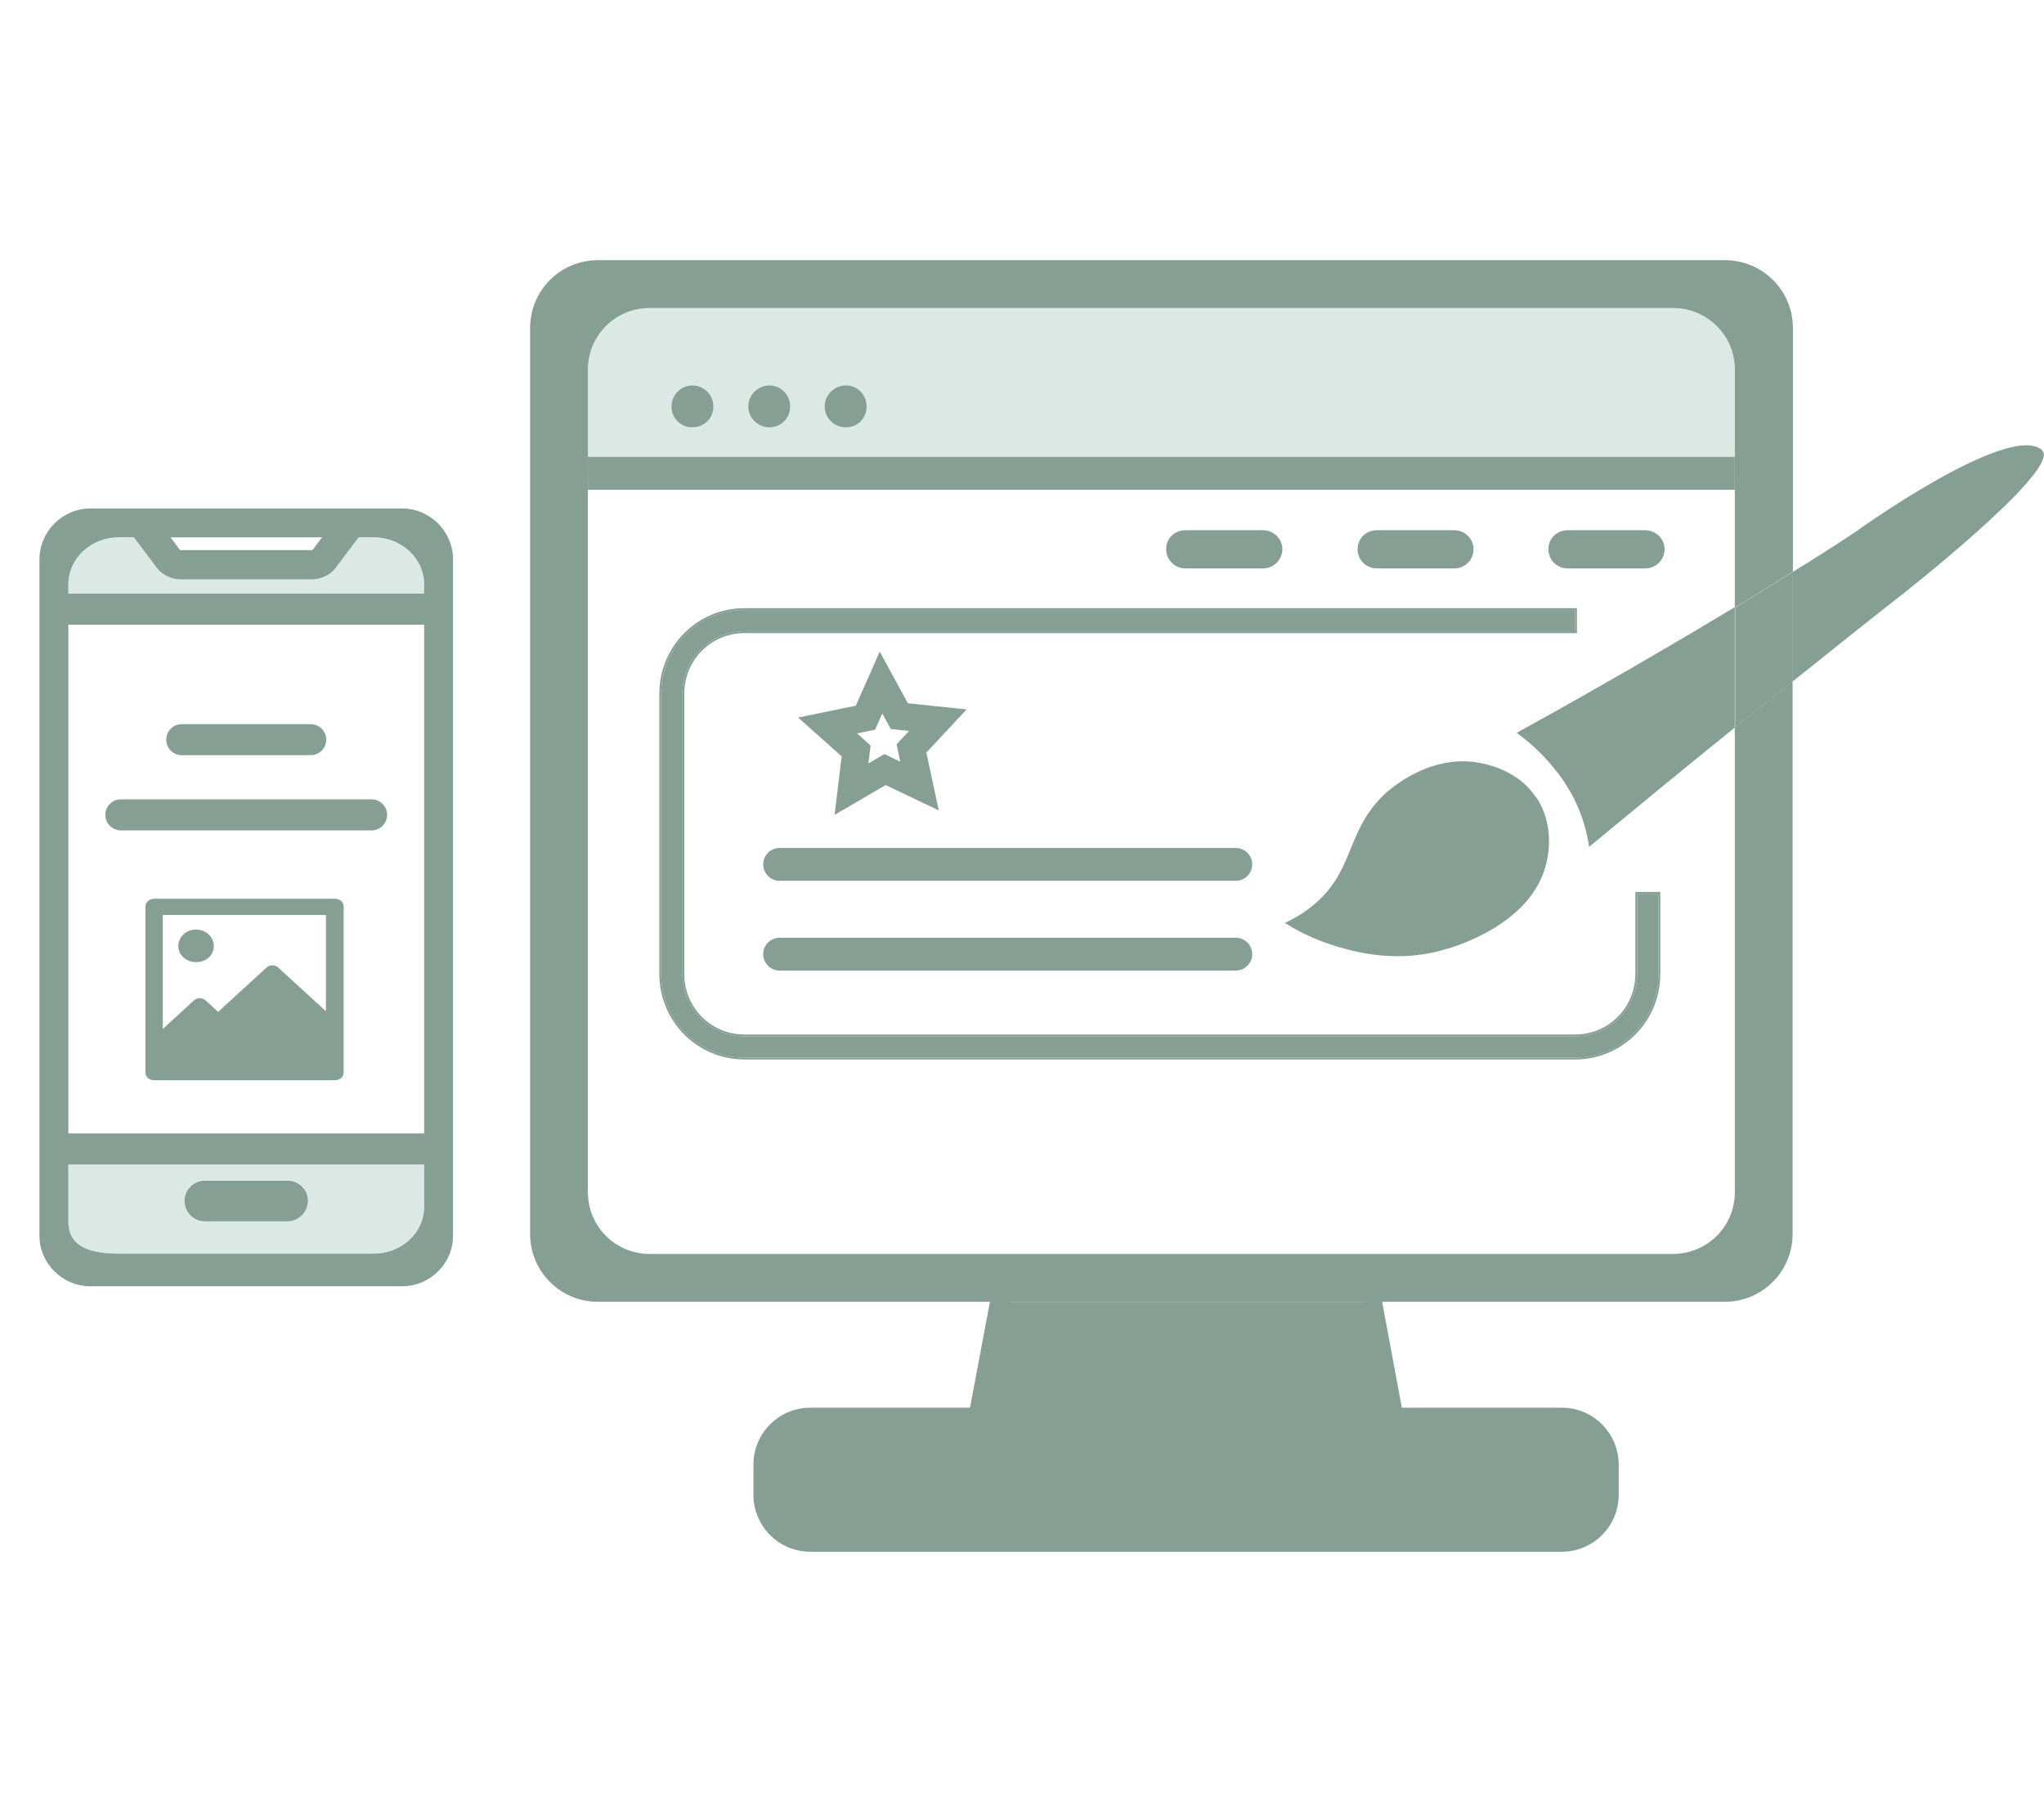 <svg width="112" height="99" viewBox="0 0 112 99" fill="none" xmlns="http://www.w3.org/2000/svg">
<path d="M54.791 71.328H32.776C30.699 71.328 29.047 69.676 29.047 67.599V17.984C29.047 15.907 30.699 14.255 32.776 14.255H94.514C96.574 14.255 98.243 15.907 98.243 17.984V31.316C97.17 31.997 96.115 32.644 95.059 33.291V20.266C95.059 18.376 93.544 16.877 91.654 16.877H35.603C33.73 16.877 32.214 18.376 32.214 20.266V65.318C32.214 67.208 33.73 68.706 35.603 68.706H91.654C93.544 68.706 95.059 67.208 95.059 65.318V39.863C95.638 39.386 96.251 38.893 96.847 38.416C97.306 38.058 97.766 37.667 98.226 37.309V67.599C98.226 69.676 96.557 71.328 94.497 71.328H54.774H54.791Z" fill="#869F95"/>
<path d="M111.949 24.743C112.664 25.969 104.117 32.661 104.117 32.661C102.159 34.176 100.218 35.76 98.243 37.326V31.333C99.4 30.617 100.558 29.885 101.682 29.136C101.716 29.102 109.906 23.228 111.83 24.607C111.864 24.641 111.898 24.675 111.949 24.743Z" fill="#869F95"/>
<path d="M98.243 31.316V37.309C97.783 37.667 97.323 38.058 96.864 38.416C96.251 38.892 95.655 39.386 95.076 39.863V33.291C96.132 32.644 97.187 31.997 98.26 31.316H98.243Z" fill="#869F95"/>
<path d="M95.059 33.291V39.863C92.352 42.042 89.695 44.239 87.073 46.401C86.971 45.686 86.75 44.749 86.222 43.711C86.12 43.524 86.035 43.353 85.933 43.2C85.66 42.74 85.405 42.383 85.201 42.161C84.775 41.617 84.094 40.867 83.106 40.152C83.106 40.152 85.66 38.756 89.27 36.679C91.007 35.674 92.981 34.517 95.042 33.274L95.059 33.291Z" fill="#869F95"/>
<path d="M95.058 20.266V26.14H32.214V20.266C32.214 18.376 33.729 16.877 35.602 16.877H91.653C93.543 16.877 95.058 18.376 95.058 20.266ZM47.487 22.275C47.487 21.628 46.993 21.117 46.346 21.117C45.699 21.117 45.188 21.628 45.188 22.275C45.188 22.922 45.699 23.416 46.346 23.416C46.993 23.416 47.487 22.905 47.487 22.275ZM43.298 22.275C43.298 21.628 42.787 21.117 42.157 21.117C41.527 21.117 40.999 21.628 40.999 22.275C40.999 22.922 41.51 23.416 42.157 23.416C42.804 23.416 43.298 22.905 43.298 22.275ZM39.11 22.275C39.11 21.628 38.599 21.117 37.952 21.117C37.305 21.117 36.811 21.628 36.811 22.275C36.811 22.922 37.322 23.416 37.952 23.416C38.582 23.416 39.11 22.905 39.11 22.275Z" fill="#A7C7BA" fill-opacity="0.4"/>
<path d="M90.155 29.051C90.717 29.051 91.211 29.511 91.211 30.09C91.211 30.669 90.734 31.145 90.155 31.145H85.899C85.32 31.145 84.843 30.686 84.843 30.09C84.843 29.494 85.32 29.051 85.899 29.051H90.155Z" fill="#869F95"/>
<path d="M88.197 80.471V82.123C88.197 83.57 87.022 84.745 85.575 84.745H44.405C42.958 84.745 41.783 83.57 41.783 82.123V80.471C41.783 79.024 42.958 77.849 44.405 77.849H85.575C87.022 77.849 88.197 79.024 88.197 80.471Z" fill="#869F95"/>
<path d="M84.162 43.66C85.201 45.193 84.826 46.929 84.741 47.253C83.958 50.709 79.548 51.935 78.935 52.088C76.194 52.821 73.793 52.037 72.857 51.731C71.784 51.373 70.95 50.913 70.405 50.573C70.711 50.42 71.239 50.164 71.801 49.722C74.202 47.866 73.708 45.721 75.683 43.694C75.87 43.49 77.93 41.481 80.638 41.736C80.978 41.77 83.021 41.992 84.145 43.66H84.162Z" fill="#869F95"/>
<path d="M79.684 29.051C80.263 29.051 80.74 29.511 80.74 30.09C80.74 30.669 80.28 31.145 79.684 31.145H75.444C74.865 31.145 74.389 30.686 74.389 30.09C74.389 29.494 74.865 29.051 75.444 29.051H79.684Z" fill="#869F95"/>
<path d="M75.189 71.328L76.398 77.849H53.565L54.791 71.328H75.189Z" fill="#869F95"/>
<path d="M69.213 29.051C69.775 29.051 70.268 29.511 70.268 30.09C70.268 30.669 69.791 31.145 69.213 31.145H64.956C64.377 31.145 63.9 30.686 63.9 30.09C63.9 29.494 64.36 29.051 64.956 29.051H69.213Z" fill="#869F95"/>
<path d="M46.346 21.117C46.993 21.117 47.487 21.628 47.487 22.275C47.487 22.922 46.993 23.416 46.346 23.416C45.699 23.416 45.188 22.905 45.188 22.275C45.188 21.645 45.699 21.117 46.346 21.117Z" fill="#869F95"/>
<path d="M42.158 21.117C42.788 21.117 43.299 21.628 43.299 22.275C43.299 22.922 42.788 23.416 42.158 23.416C41.528 23.416 41 22.905 41 22.275C41 21.645 41.511 21.117 42.158 21.117Z" fill="#869F95"/>
<path d="M37.935 21.117C38.582 21.117 39.093 21.628 39.093 22.275C39.093 22.922 38.582 23.416 37.935 23.416C37.288 23.416 36.794 22.905 36.794 22.275C36.794 21.645 37.305 21.117 37.935 21.117Z" fill="#869F95"/>
<path d="M23.241 63.155V32.014C23.241 30.601 21.998 29.443 20.483 29.443H6.504C4.989 29.443 3.746 30.601 3.746 32.014V66.935C3.746 68.348 4.989 68.689 6.504 68.689H20.483C21.998 68.689 23.241 67.548 23.241 66.135V63.155ZM24.825 30.652V67.701C24.825 69.234 23.565 70.477 22.032 70.477H4.955C3.422 70.477 2.162 69.234 2.162 67.701V30.652C2.162 29.119 3.422 27.859 4.955 27.859H22.032C23.565 27.859 24.825 29.119 24.825 30.652Z" fill="#869F95"/>
<path d="M23.241 63.155V66.135C23.241 67.548 21.998 68.689 20.483 68.689H6.504C4.989 68.689 3.746 68.348 3.746 66.935V63.155H23.241ZM16.873 65.777C16.873 65.164 16.379 64.67 15.749 64.67H11.237C10.624 64.67 10.114 65.164 10.114 65.777C10.114 66.39 10.607 66.901 11.237 66.901H15.749C16.362 66.901 16.873 66.407 16.873 65.777Z" fill="#A7C7BA" fill-opacity="0.4"/>
<path d="M23.241 32.031V33.58H3.746V32.031C3.746 30.618 4.989 29.46 6.504 29.46H8.19L9.262 30.89C9.432 31.06 9.654 31.163 9.892 31.163H17.094C17.333 31.163 17.554 31.06 17.724 30.89L18.797 29.46H20.483C21.998 29.46 23.241 30.618 23.241 32.031Z" fill="#A7C7BA" fill-opacity="0.4"/>
<path d="M18.831 56.447V58.763C18.831 59.001 18.627 59.188 18.354 59.188H8.445C8.173 59.188 7.968 59.001 7.968 58.763V49.67C7.968 49.432 8.173 49.245 8.445 49.245H18.354C18.627 49.245 18.831 49.432 18.831 49.67V56.447ZM17.861 55.374V50.13H8.922V56.379L10.607 54.83C10.693 54.744 10.829 54.693 10.948 54.693C11.067 54.693 11.186 54.744 11.288 54.83L11.952 55.443L14.591 53.025C14.677 52.94 14.796 52.889 14.932 52.889C15.051 52.889 15.17 52.94 15.256 53.025L17.844 55.391L17.861 55.374Z" fill="#869F95"/>
<path d="M15.749 64.688C16.38 64.688 16.873 65.181 16.873 65.794C16.873 66.407 16.363 66.918 15.749 66.918H11.238C10.607 66.918 10.114 66.424 10.114 65.794C10.114 65.165 10.625 64.688 11.238 64.688H15.749Z" fill="#869F95"/>
<path d="M10.744 50.93C11.272 50.93 11.714 51.322 11.714 51.833C11.714 52.344 11.289 52.718 10.744 52.718C10.199 52.718 9.773 52.327 9.773 51.833C9.773 51.339 10.199 50.93 10.744 50.93Z" fill="#869F95"/>
<path fill-rule="evenodd" clip-rule="evenodd" d="M41.819 47.36C41.819 46.863 42.222 46.46 42.719 46.46H67.714C68.211 46.46 68.614 46.863 68.614 47.36C68.614 47.857 68.211 48.26 67.714 48.26H42.719C42.222 48.26 41.819 47.857 41.819 47.36Z" fill="#869F95"/>
<path fill-rule="evenodd" clip-rule="evenodd" d="M41.819 52.28C41.819 51.783 42.222 51.38 42.719 51.38H67.714C68.211 51.38 68.614 51.783 68.614 52.28C68.614 52.777 68.211 53.18 67.714 53.18H42.719C42.222 53.18 41.819 52.777 41.819 52.28Z" fill="#869F95"/>
<path fill-rule="evenodd" clip-rule="evenodd" d="M48.204 35.705L49.748 38.533L52.967 38.87L50.759 41.234L51.44 44.403L48.531 43.014L45.729 44.648L46.12 41.443L43.731 39.314L46.894 38.666L48.204 35.705ZM48.345 39.093L47.952 39.98L46.961 40.183L47.704 40.846L47.584 41.83L48.461 41.318L49.332 41.734L49.127 40.783L49.814 40.048L48.809 39.943L48.345 39.093Z" fill="#869F95"/>
<path fill-rule="evenodd" clip-rule="evenodd" d="M32.214 26.836V25.036H95.058V26.836H32.214Z" fill="#869F95"/>
<path fill-rule="evenodd" clip-rule="evenodd" d="M7.553 29.723L7.267 29.353L8.533 28.375L8.83 28.759L9.855 30.126C9.863 30.131 9.869 30.135 9.874 30.137C9.884 30.141 9.889 30.141 9.892 30.141H17.095C17.098 30.141 17.104 30.141 17.113 30.137C17.118 30.135 17.124 30.131 17.132 30.126L18.164 28.75L18.454 28.375L19.72 29.353L19.434 29.723L18.331 31.194L18.29 31.235C17.988 31.537 17.57 31.741 17.095 31.741H9.892C9.417 31.741 8.999 31.537 8.697 31.235L8.657 31.194L7.553 29.723Z" fill="#869F95"/>
<path fill-rule="evenodd" clip-rule="evenodd" d="M55.386 70.612L55.282 71.216L54.056 77.721L53.074 77.535L54.299 71.035L54.4 70.443L55.386 70.612Z" fill="#869F95"/>
<path fill-rule="evenodd" clip-rule="evenodd" d="M74.698 71.217L74.579 70.606L75.561 70.415L75.68 71.032L76.889 77.537L75.906 77.719L74.698 71.217Z" fill="#869F95"/>
<path fill-rule="evenodd" clip-rule="evenodd" d="M44.405 78.128C43.234 78.128 42.283 79.079 42.283 80.25V81.902C42.283 83.073 43.234 84.024 44.405 84.024H85.575C86.746 84.024 87.697 83.073 87.697 81.902V80.25C87.697 79.079 86.746 78.128 85.575 78.128H44.405ZM41.283 80.25C41.283 78.527 42.682 77.128 44.405 77.128H85.575C87.298 77.128 88.697 78.527 88.697 80.25V81.902C88.697 83.625 87.298 85.024 85.575 85.024H44.405C42.682 85.024 41.283 83.625 41.283 81.902V80.25Z" fill="#869F95"/>
<path fill-rule="evenodd" clip-rule="evenodd" d="M40.795 34.589C38.907 34.589 37.395 36.113 37.395 38.007V53.365C37.395 55.26 38.907 56.783 40.795 56.783H86.307C88.195 56.783 89.708 55.26 89.708 53.365V48.972H90.875V53.365C90.875 55.898 88.846 57.95 86.307 57.95H40.795C38.257 57.95 36.228 55.898 36.228 53.365V38.007C36.228 35.475 38.257 33.423 40.795 33.423H86.307V34.589H40.795Z" fill="#869F95"/>
<path fill-rule="evenodd" clip-rule="evenodd" d="M89.608 48.872H90.975V53.365C90.975 55.952 88.902 58.05 86.307 58.05H40.795C38.201 58.05 36.128 55.952 36.128 53.365V38.007C36.128 35.42 38.201 33.323 40.795 33.323H86.407V34.689H40.795C38.963 34.689 37.495 36.167 37.495 38.007V53.365C37.495 55.205 38.963 56.683 40.795 56.683H86.307C88.139 56.683 89.608 55.205 89.608 53.365V48.872ZM89.708 48.972H90.875V53.365C90.875 55.898 88.846 57.95 86.307 57.95H40.795C38.257 57.95 36.228 55.898 36.228 53.365V38.007C36.228 35.475 38.257 33.423 40.795 33.423H86.307V34.589H40.795C38.907 34.589 37.395 36.113 37.395 38.007V53.365C37.395 55.26 38.907 56.783 40.795 56.783H86.307C88.195 56.783 89.708 55.26 89.708 53.365V48.972Z" fill="#869F95"/>
<path fill-rule="evenodd" clip-rule="evenodd" d="M9.11 40.527C9.11 40.058 9.491 39.677 9.96 39.677H17.026C17.496 39.677 17.876 40.058 17.876 40.527C17.876 40.997 17.496 41.377 17.026 41.377H9.96C9.491 41.377 9.11 40.997 9.11 40.527Z" fill="#869F95"/>
<path fill-rule="evenodd" clip-rule="evenodd" d="M5.773 44.648C5.773 44.178 6.154 43.798 6.623 43.798H20.363C20.833 43.798 21.213 44.178 21.213 44.648C21.213 45.117 20.833 45.498 20.363 45.498H6.623C6.154 45.498 5.773 45.117 5.773 44.648Z" fill="#869F95"/>
<path fill-rule="evenodd" clip-rule="evenodd" d="M2.896 33.376C2.896 32.907 3.276 32.526 3.746 32.526H23.513C23.983 32.526 24.363 32.907 24.363 33.376C24.363 33.846 23.983 34.226 23.513 34.226H3.746C3.276 34.226 2.896 33.846 2.896 33.376Z" fill="#869F95"/>
<path fill-rule="evenodd" clip-rule="evenodd" d="M2.402 62.951C2.402 62.482 2.782 62.101 3.252 62.101H23.513C23.983 62.101 24.363 62.482 24.363 62.951C24.363 63.42 23.983 63.801 23.513 63.801H3.252C2.782 63.801 2.402 63.42 2.402 62.951Z" fill="#869F95"/>
</svg>
